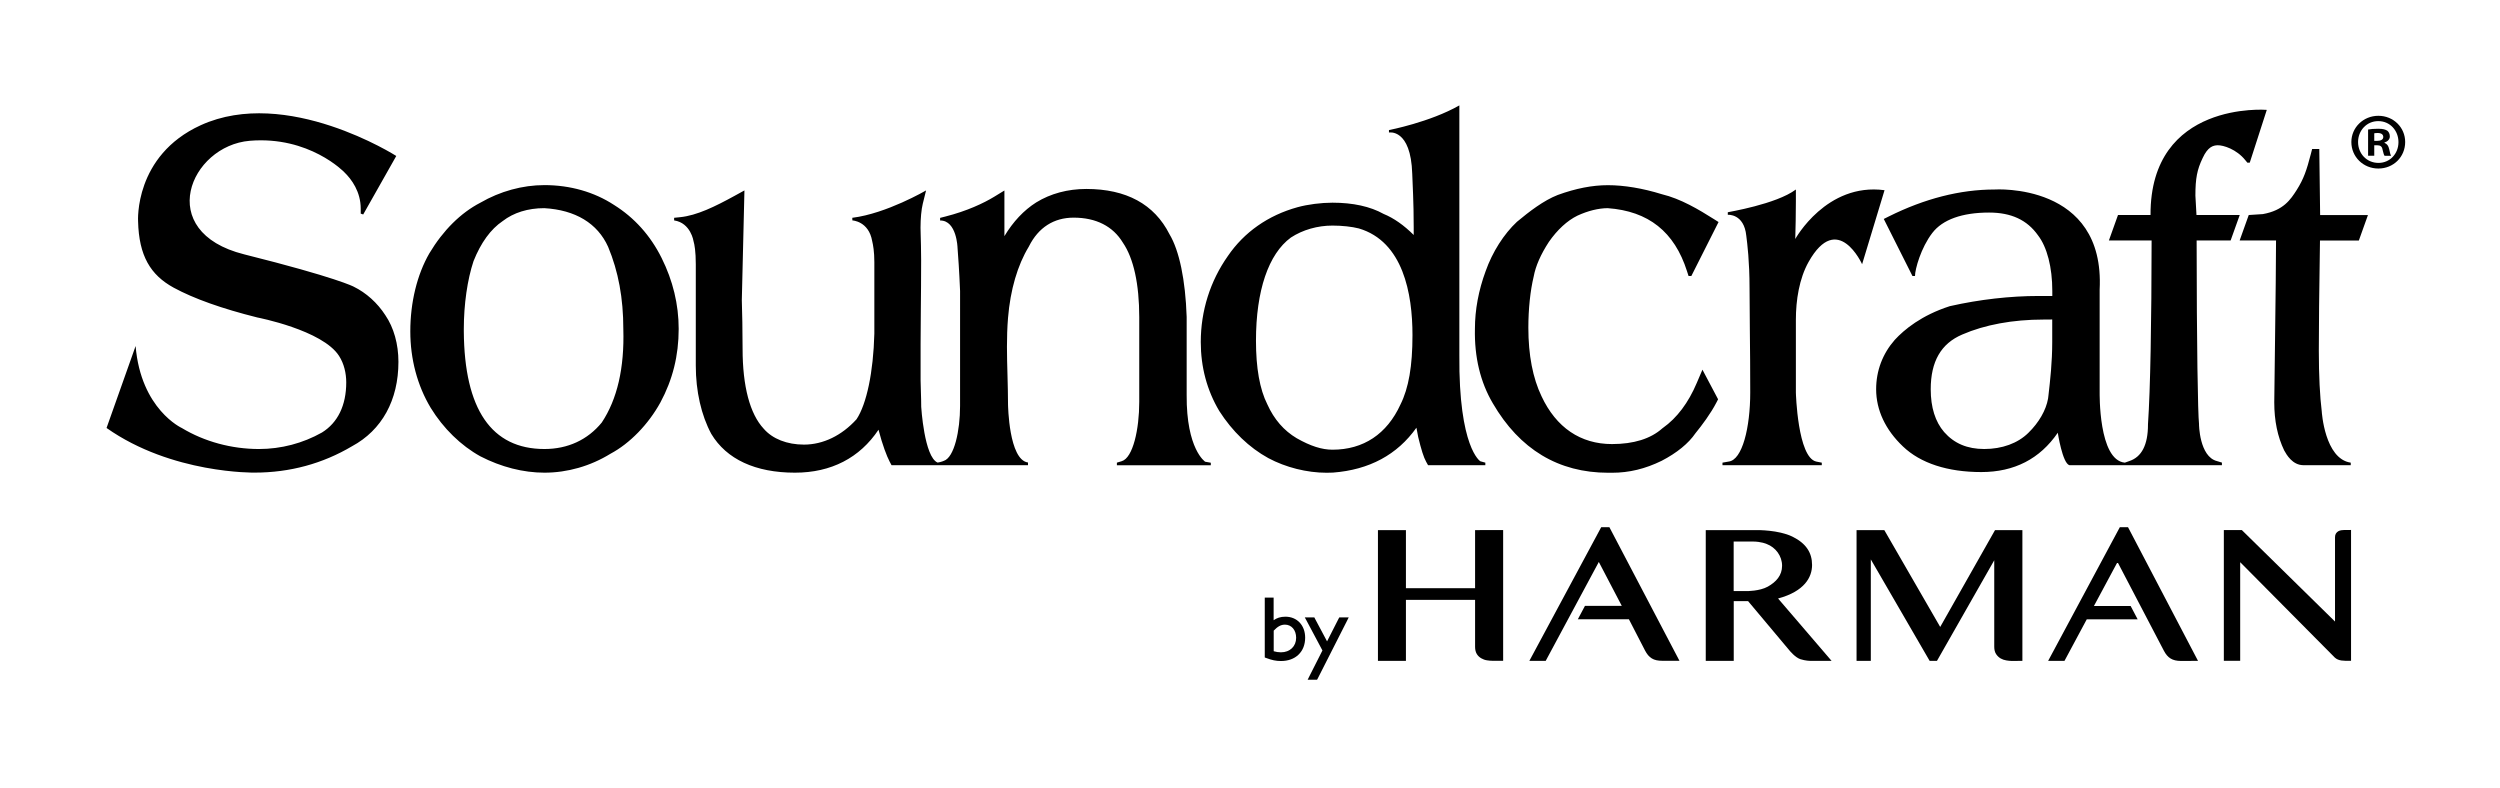 <?xml version="1.0" encoding="utf-8"?>
<!-- Generator: Adobe Illustrator 24.3.0, SVG Export Plug-In . SVG Version: 6.00 Build 0)  -->
<svg version="1.1" id="Layer_1" xmlns="http://www.w3.org/2000/svg" xmlns:xlink="http://www.w3.org/1999/xlink" x="0px" y="0px"
	 viewBox="0 0 3242.7 1021.6" style="enable-background:new 0 0 3242.7 1021.6;" xml:space="preserve">
<path d="M1913.3,687.6v75.3h-89.7v-75.3h-36.3v169.6h36.3v-79.1h89.7V839c0,3.8,0.8,7,2.3,9.4s3.5,4.2,5.8,5.5
	c2.2,1.3,4.7,2.2,7.4,2.6c2.6,0.4,4.9,0.6,7,0.6h13.9V687.5L1913.3,687.6L1913.3,687.6z"/>
<path d="M2623.2,857.2V687.6h-35.5l-71.1,125.6l-72.5-125.6h-36v169.6h18.5V725.6l76.3,131.6h9.5l74.3-130.5V839
	c0,3.8,0.8,7,2.4,9.4c1.5,2.3,3.5,4.2,5.8,5.6c2.3,1.3,4.8,2.2,7.4,2.6c2.6,0.4,4.9,0.7,7,0.7L2623.2,857.2L2623.2,857.2z"/>
<path d="M2851,857.2l-90.8-173.4h-10.6l-93,173.4h21.2l28.9-53.9h66l-9.1-17.3H2716l30.6-57l60,114.8c2.4,4.7,5.3,8.2,8.8,10.3
	c3.5,2.2,8,3.2,13.6,3.2L2851,857.2L2851,857.2z"/>
<path d="M3039.9,687.5c-1,0-2.1,0.1-3.3,0.3c-1.3,0.2-2.5,0.7-3.7,1.3c-1.2,0.7-2.2,1.7-3,2.9c-0.8,1.3-1.2,2.9-1.2,4.8v109.4
	l-120.9-118.7h-23.3v169.6h21.2V729.2l122.7,123.7c5,4.6,11.9,4.2,18.6,4.2h2.5V687.4L3039.9,687.5L3039.9,687.5z"/>
<path d="M2087.5,683.8h-10.6l-93.2,173.4h21.2l68.9-128.3l29.8,57h-47.8l-9.2,17.3h66.2l20.9,40.5c2.4,4.7,5.3,8.2,8.8,10.3
	c3.5,2.2,8,3.1,13.6,3.1h22.3L2087.5,683.8z"/>
<path d="M2248.7,702.4v64.3h16.8c0,0,16.7,0.2,27.5-5.8c10.8-6.1,18.5-14.5,18.5-27.1s-8.3-23.8-20-28.2c0,0-6.7-3.2-18.6-3.2
	L2248.7,702.4L2248.7,702.4z M2321,843.6l-53.6-63.9h-18.6v77.5h-36.3V687.6h66.7c0,0,27.5-0.4,45.6,8.4c18,8.8,25.6,21.1,25.6,36.8
	c0,15.7-9.6,34.2-44.1,43.5l69.4,80.9h-27.8c0,0-5.8,0-12.7-2.2C2328.3,852.7,2321,843.6,2321,843.6"/>
<g>
	<path d="M1667.3,799.9c-6.5,0-11.2,1.7-15.3,4.6v-26.4v-3h-3h-5.4h-0.1h-3v3v72.6v2.1l1.9,0.7c7.4,2.8,12.8,3.9,19.1,3.9
		c9.2,0,17.1-2.8,22.7-8.2c5.7-5.4,8.7-13.1,8.7-22.1C1692.9,811.1,1682.4,799.9,1667.3,799.9z M1661.5,846.1
		c-3.3,0-6.3-0.5-9.4-1.4V818c5.2-5.5,9.5-7.8,14.6-7.8c8.5,0,14.5,7,14.5,17.1C1681.2,838.4,1673.1,846.1,1661.5,846.1z"/>
	<polygon points="1744.5,800.8 1739,800.8 1737.2,800.8 1736.3,802.4 1721.3,831.9 1705.6,802.4 1704.8,800.8 1703,800.8 
		1697.4,800.8 1692.4,800.8 1694.8,805.2 1715.3,843.7 1698.3,877.3 1696.1,881.7 1701,881.7 1706.5,881.7 1708.3,881.7 
		1709.2,880.1 1747.2,805.2 1749.4,800.8 	"/>
</g>
<g>
	<g>
		<path d="M3119.7,184.2c0,19.3-15.1,34.4-34.8,34.4c-19.5,0-35-15.1-35-34.4c0-18.8,15.5-34,35-34
			C3104.5,150.2,3119.7,165.3,3119.7,184.2z M3058.6,184.2c0,15.1,11.2,27.1,26.5,27.1c14.9,0,25.9-12,25.9-26.9
			c0-15.1-11-27.3-26.1-27.3C3069.8,157,3058.6,169.3,3058.6,184.2z M3079.5,202h-7.9v-34c3.1-0.6,7.5-1,13.1-1
			c6.4,0,9.3,1,11.8,2.5c1.9,1.5,3.3,4.1,3.3,7.5c0,3.7-2.9,6.6-7,7.9v0.4c3.3,1.2,5.2,3.7,6.2,8.3c1,5.2,1.7,7.3,2.5,8.5h-8.5
			c-1-1.2-1.7-4.3-2.7-8.3c-0.6-3.7-2.7-5.4-7-5.4h-3.7V202H3079.5z M3079.7,182.7h3.7c4.4,0,7.9-1.5,7.9-5c0-3.1-2.3-5.2-7.3-5.2
			c-2.1,0-3.5,0.2-4.4,0.4v9.8H3079.7z"/>
	</g>
</g>
<g>
	<g>
		<g>
			<path d="M1892.9,136.7v323.9c-1,120.5,27.2,137.7,27.2,137.7l6.5,1.8v3.3h-74.3l-2.5-4.5c-3.2-5.7-6.3-15.6-10.3-32.1l-1.4-7.4
				c-0.3-1.5-0.6-3-0.9-4.6c-24.8,35-61.1,54.6-108.2,58.2c-2.9,0.2-5.6,0.2-8.3,0.2c-25.5,0-53-6.9-75.6-19
				c-24.8-13.6-46.7-34.7-63.6-61.1c-16-26.9-24-57-24-89.5c0-40.4,12.2-79,35.2-111.6c21-30.8,52.2-52.7,90.2-63.2
				c13.4-3.7,30.8-5.9,45.4-5.9c26.6,0,49,4.9,66.4,14.6c13.2,5.4,26.4,14.7,39,27.3v-9.7c0-34.2-1.5-56.3-1.9-69.6
				c-1.8-59.3-30.2-53.6-30.2-53.6v-3.2C1801.6,168.7,1854.7,158.5,1892.9,136.7z M1728.3,292.6c-19.4,0-38.6,5.5-53.9,15.5
				c-29.1,21.3-45.3,68.9-45.3,133.9c0,35.3,4.9,63,14.7,82.4c8.8,19.6,21.6,34.2,38.1,44c17.9,10.2,32.7,14.9,46.4,14.9
				c40.2,0,70.7-20.3,88.2-58.6c10.7-21.4,15.6-50,15.6-90c0-53.8-12.1-121.4-69.6-138.4C1753.5,294,1740.9,292.6,1728.3,292.6z
				 M2086,613.2c-64.5,0-114.9-30.3-149.7-90.1c-16.2-27.5-24-60-23.2-96.6c0-24.6,4.7-49.8,13.9-74.8c8.8-24.9,23.7-48.2,40.6-64
				c16-13.3,34.5-27.6,52.9-34.8c23.7-8.6,44.9-12.7,65.1-12.7c20.9,0,45.1,4,69.9,11.7c24.6,5.9,48,19.9,67.9,32.5l5.7,3.6
				l-35.3,70h-3.6l-2-6.2c-16.3-51.2-50-78-103-81.8c-11.9,0.1-25.4,3.4-39.1,9.7c-13.3,6.5-26.2,18.4-37.1,34.1
				c-10.5,16.1-17.2,31.3-19.7,45c-4.4,18.2-6.9,42.1-6.9,66.2c0,35.6,5.8,65.5,17.1,89c19,40.6,50.6,62,91.4,62
				c28.2,0,50.2-6.9,65.3-20.4l0.8-0.6c18.2-12.9,33-32.6,43.9-58.4l7.3-17.1l20.3,38.4l-2.1,4.1c-7.5,14.5-18.9,29.7-27.3,40
				c-8.9,13.1-24.1,25.5-43.8,35.7c-21.2,10.4-42.2,15.5-64.3,15.5C2089.5,613.1,2087.8,613.2,2086,613.2z M1333.4,599.9v3.5h-65.8
				h-111.2l-2.5-4.7c-3.7-7.1-9.2-21.3-14.4-41.3c-24.4,36.5-61.4,55.7-108.4,55.7c-51.2,0-88.8-17.4-108.5-50.3
				c-13-24.1-20.1-55.4-20.1-88.5V342.7c0-16.5-1.7-25.8-2.9-29.7c0,0-3.5-23.9-25.2-27.1v-3.4l7.9-0.8
				c21.6-2.2,45.2-13.8,70.2-27.5l13.1-7.2l-3.4,142.3c0.5,17.2,1,38.5,1,63.1c0,48.7,9.5,84.5,27.4,103.7
				c11.4,13.2,30.3,20.6,52.2,20.6c24.8,0,49-11.7,68.2-32.9c13.1-19.7,21.8-61.1,23.1-111v-92.9c0-13.5-1.6-22.2-2.8-27.2
				c-4.5-25.9-25.7-26.8-25.7-26.8l-0.1-3.4c44.4-5.5,95.7-35.5,95.7-35.5l-4.3,17.4c-1.8,7.5-2.9,18.8-2.9,31
				c0,1.9,0.1,4.8,0.2,8.8c0.2,7.7,0.6,19.3,0.6,33.2c0,21.7-0.2,46.6-0.4,64.7c-0.2,15.6-0.3,30-0.3,43.8v47.6
				c0,4.5,0.2,9.7,0.4,15.2c0.2,6.2,0.4,12.7,0.4,19c0,0,3.9,65.2,21.3,72.3c4.6-0.7,7.9-2.2,7.9-2.2c13.7-4.3,21.2-39.3,21.2-71.2
				V377.4c-1.1-26.4-2.5-45.7-3.3-56c0,0-0.9-35.6-22.6-35.4v-3.4l6.7-1.7c28.1-7.1,50-17.5,63.3-25.6l13.4-8.2v59.2
				c11.3-18.8,25.2-33.6,41.2-43.7c18.6-11.5,41-17.5,65-17.5c51.8,0,88.2,19.7,107.9,58.7c12.8,21.3,20.7,59.4,22.3,107.3v101.2
				c-0.5,70.6,24,86.6,24,86.6l7.3,1.3v3.3h-121.8v-3.4l6.3-1.9c14.6-4.4,22.7-41.5,22.7-76.9V411.5c0-43-7.3-76.4-21.2-96.7
				c-12.9-21.4-34.9-32.5-63.9-32.5c-25.7,0-45.7,12.8-57.9,37.1l-0.3,0.6c-14.6,24-23.9,55.9-26.9,92.2
				c-2.1,25.8-1.4,49.5-0.7,74.6c0.3,12.5,0.7,25.3,0.7,38.5C1307.6,525.2,1308.4,596.5,1333.4,599.9z M706.2,613.1
				c-27.4,0-56.2-7.3-83.1-21.2c-25.2-13.9-48.1-36.2-64.5-63c-17.3-28.9-26.4-63.1-26.4-99.1c0-37.7,8.8-73.6,24.7-101.2
				c17.9-29.9,40.7-52.5,66.2-65.7c25.6-14.8,54.5-22.8,83.1-22.8c33.3,0,64.5,8.9,90.2,25.7c26.4,16.5,47.3,39.7,61.8,68.9
				c14.6,29.3,22.1,60.2,22.1,91.9c0,34.7-7.8,65.9-23.7,95.4c-15.6,28.4-39.7,53.2-64.7,66.5C765.8,604.6,736,613.1,706.2,613.1z
				 M705.9,270c-21.1,0-39.7,5.8-53.8,16.7c-15.7,10.6-28.3,28-37.9,52c-8,24-12.6,56.2-12.6,87.9v3.2
				c0.7,101.2,35.9,152.6,104.6,152.6c30.3,0,56-11.9,74.3-34.3c20.1-30.1,29.5-70.9,28-121.2c0-40-6.4-74.8-19.7-106.7
				C775.1,289.7,746.4,272.3,705.9,270z M333.8,411.8c-46-11.5-82.5-24.5-108.6-38.7c-30.1-16.5-45-41.3-46.1-86.1
				c0,0-5.3-85.1,81.3-124.6C371.8,111.6,514,202.3,514,202.3l-42.9,75.9l-3.2-1.1v-6.3c0-22.1-11.7-38.2-21.6-47.7
				c0,0-45.2-46.9-122.3-40.5c-77.6,6.5-124.3,118-7.3,147.3c120.5,30.2,142,41.9,142,41.9c16.2,7.9,30.8,21,41.1,37
				c11,16.1,17,37.6,17,60.5c0,49.7-21.4,88.6-60.2,109.5c-38.1,22.6-80.7,34.2-126.3,34.2c0,0-107.3,1.9-192.1-57.9l37.7-106.3
				c6.8,82.2,60,106.4,60,106.4c29.2,17.6,64.5,27.2,100,27.2c28.7,0,56.9-7.4,81.7-21.4c20.5-12.7,31.5-35.2,31.5-65
				c0-11.8-2.8-24.2-9.3-34.3C418.4,428.1,333.8,411.8,333.8,411.8z M2756.1,600.1v3.3h-71.9c-9-2.4-15.1-42.1-15.1-42.1
				c-23.2,33.9-56.4,51-99.2,51c-43.8,0-78.9-11.5-101.6-33.2c-22.8-21.6-34.8-47.3-34.8-74.2c0-23.9,8.3-46,24.1-64
				c12.4-13.5,34.7-31.9,71.2-43.7l0.8-0.2c38.1-8.6,77.8-13.1,114.7-13.1h17.7v-6.5c0-30.7-6.8-56.9-18.5-72.1
				c-14.2-20.1-34.9-29.6-63.5-29.6c-34.9,0-60.3,9.1-73.6,26.4c-14.8,19.2-22.5,47.1-22.5,55.9l0,0h-3.3l-37.2-74l6.6-3.3
				c46.4-23.1,92.5-34.9,137-34.9c0,0,143.6-9.7,136.4,129.9v133.2C2723.5,509,2721.6,596.9,2756.1,600.1 M2650.4,414.5
				c-39.6,0-76,6.7-105.2,19.4c-27.5,11.7-40.9,34.9-40.9,71c0,23.5,5.9,42.2,17.4,55.5c13,14.8,30,22,52,22
				c23.2,0,43.5-7.4,57.2-20.9c13.7-13.3,23-29.5,25.6-44.5l0.5-4.1c2.3-20.1,4.9-42.9,4.9-69.4v-29.1L2650.4,414.5L2650.4,414.5z
				 M3009.4,279h62l-11.8,33h-50.4c-0.1,10.1-0.3,22.7-0.5,37.1c-0.4,29.3-1,65.8-1,105.8c0,32.5,1.4,59.4,3.8,78.8
				c0,0,3.7,61.6,37.6,66.4v3.3h-61.3c-14.4,0-22.1-13.9-25-19.1c-8.6-17.8-12.9-38.6-12.9-62.4l1-80c0.8-62.2,1.2-95.9,1.3-130
				H2905l11.8-33l18.3-1.2c26.9-4.8,36-19,43.8-31.1c9.3-14.7,13-25.9,18.4-46.7l1.7-6.6h9.3 M2875.7,598.1l6.3,1.9v3.4h-125.9v-3.3
				l5.6-2c16.2-5.2,24.4-21.1,24.4-47.3v-0.6c3.1-45.3,4.6-133,4.7-238.3h-55.4l11.8-33h42.2c-0.6-148.8,150.8-136.4,150.8-136.4
				l-22.1,68.5h-3.1l-2.7-3.3c-11.4-14.2-28.5-19.5-35.9-19.3c-5.8,0.2-12.7,2-19.4,16.6c-7.2,15-9.4,26.3-9.4,48.8
				c0,2.2,0.3,6,0.6,10.6c0.3,4.4,0.6,9.5,0.8,14.5h56.1l-11.8,33h-44.1c0.1,136.3,1.6,224.8,3.1,237.9
				C2852.2,549.9,2852.6,592.4,2875.7,598.1z M2329.4,245.8v15.4c0,17.5-0.4,34-0.8,48.8c0,0,40.4-73.4,115.8-63.3l-29.1,96
				c0,0-31.7-70-69.4-3c-12.2,21.7-16.5,49.8-16.5,74.9v94.6c0,0,2.2,84.4,26.5,89.5l7.1,1.4v3.3h-128.8v-3.3l7.9-1.4
				c17.9-1.9,28.1-44.3,28.1-89.6c0-29.6-0.2-56.2-0.5-80.4c-0.2-20.1-0.4-38.4-0.4-55.2c0-34.2-2.9-57.6-4.2-67.6
				c-2.9-29.1-24-27.3-24-27.3v-3.3C2241.2,275.1,2304,264.9,2329.4,245.8z"/>
		</g>
	</g>
</g>
</svg>
